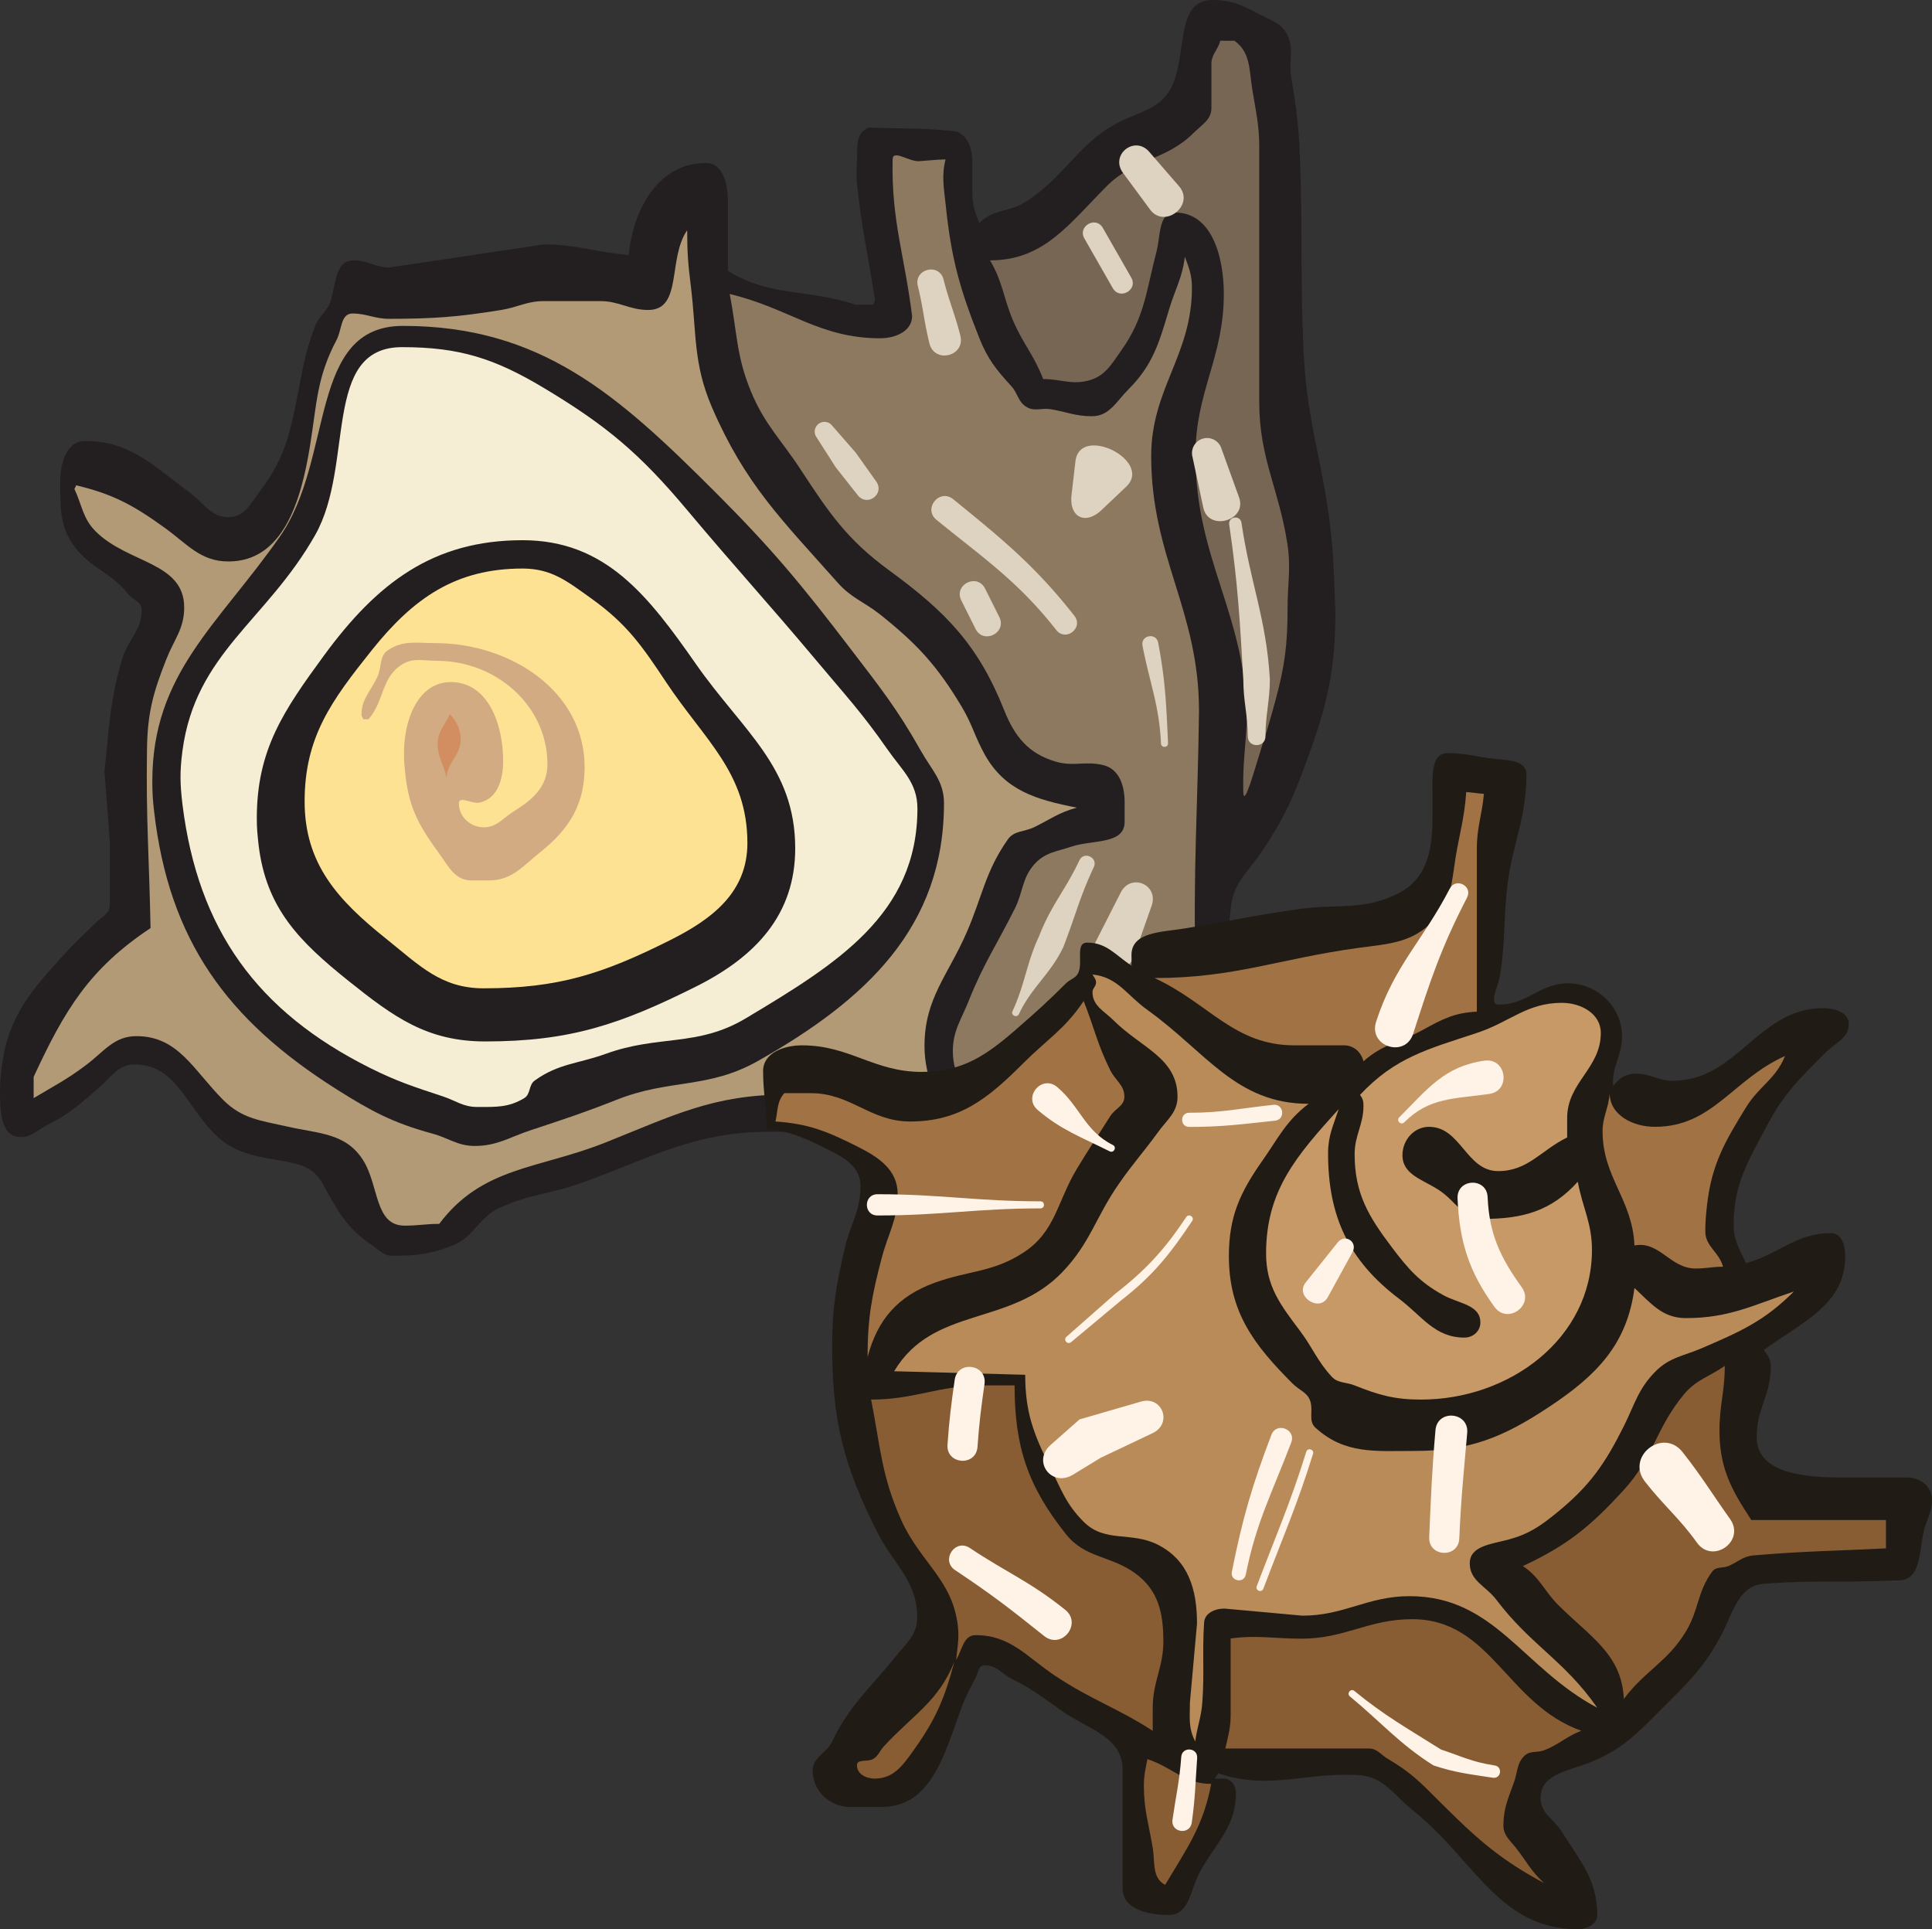 <svg xmlns="http://www.w3.org/2000/svg" width="272.715" height="272.301"><rect width="100%" height="100%" fill="#333333" stroke="none"/><path fill="#231f20" d="M171.125 0c2.688 0 4.281.75 6.625 2 1.688.875 3.188 1.281 4 3 .938 2 .156 3.531.5 5.75.75 4.531 1.094 7.156 1.25 11.75.406 10.531.031 16.5.5 27 .469 10.594 3.031 16.406 4 27 .344 3.781.313 5.937.5 9.75 0 8.344-1.125 13.156-4 21-1.875 5.188-3.188 8.156-6.25 12.75-1.969 2.969-4.094 4.469-4.5 8-.313 2.781-.5 4.438-.5 7.25 0 1.313 1.5 1.469 2.5 2.25 4.375 3.5 7.469 4.75 12.5 7.25 2.375 1.188 5 1.969 5 4.625 0 3.5-1.594 5.406-3.75 8.125-1.5 1.875-2.813 3.5-5.25 3.5-2.969 0-4.063-2.313-6.5-4-4.75-3.313-7.813-6-13.625-6-9.313 0-13.438 7.25-22.75 7.25-1.25 0-1.906-.594-3.125-.75 6.031 6.031 12 9.813 12 18.375 0 1.688-.688 3.625-2.375 3.625-2.563 0-3.688-1.688-5.875-3-3.75-2.25-6.281-3.344-9-6.75-4.313-5.406-7.813-10-14.75-10h-9.5c-10.812 0-16.594 3.594-26.75 7.25-4.406 1.563-7.25 1.531-11.5 3.5-2.937 1.344-3.5 4-6.5 5.25-3.125 1.281-5.219 1.5-8.625 1.5-1.25 0-1.844-.813-2.875-1.5-3.625-2.406-4.875-4.938-7-8.75-1.594-2.875-4.5-2.875-7.75-3.5-3.281-.625-5.469-1.344-7.75-3.75-3.875-4.063-5.344-9.5-11-9.5-2.312 0-3.281 1.75-5 3.25-2.625 2.281-4.125 3.688-7.25 5.25-1.469.719-2.219 1.75-3.875 1.75C.094 160.5 0 156.781 0 154c0-1.375.094-2.156.25-3.5.938-7.094 4.156-10.719 9-16 1.563-1.719 2.594-2.594 4.25-4.25.875-.875 2-1.25 2-2.5v-9l-.75-9.875c.688-6.25.719-9.875 2.5-15.875.813-2.75 2.75-4 2.75-6.875 0-1.219-1.25-1.438-2-2.375-2.219-2.781-4.656-3.313-7-6-2.562-2.938-2.5-5.813-2.5-9.75 0-2.625.875-5.75 3.5-5.75 6.406 0 9.594 3.469 14.75 7.25 2.031 1.469 2.969 3.5 5.5 3.5 2.281 0 3.125-1.938 4.5-3.75 3.688-4.844 4.344-8.75 5.5-14.75.656-3.375 1-5.313 2.25-8.5.625-1.563 1.813-2.125 2.25-3.75.656-2.375.656-5.5 3.125-5.5 2.031 0 3.094 1 5.125 1l21.75-3.25c4.719 0 7.281 1.094 12 1.5.625-6.594 4.281-13 10.875-13 2.469 0 3.125 3.031 3.125 5.5v9.75c6.25 3.75 11.125 2.469 18 4.75h2.5c.125-.281.219-.438.25-.75-.969-6.219-1.813-9.75-2.5-16-.219-2.031 0-3.188 0-5.25 0-1.344.375-2.5 1.625-3 4.625.187 7.281.031 11.875.5 1.938.187 2.75 2.281 2.75 4.25v4.5c0 1.687.375 2.687 1 4.25 1.875-2.031 4.156-1.5 6.5-3 6.063-3.875 7.656-8.906 14.25-11.75 2.844-1.219 5.25-1.906 6.5-4.75 2.063-4.688.469-12 5.625-12"/><path fill="#786655" d="M172.25 5.75h2c2.25 1.625 2.063 3.969 2.5 6.75.5 3.156 1 5.031 1 8.25v36c0 7.937 2.75 12.156 3.969 20 .531 3.437.031 5.5.031 9 0 5.219-.375 8.219-1.75 13.25-.719 2.656-1.156 4.156-2 6.75-.781 2.406-2.438 8.531-2.5 6-.094-3.906.312-6.094.5-10 0-14.906-7.25-22.594-7.25-37.5 0-9 4-13.75 4-22.75 0-5.219-1.656-11.5-6.875-11.5-2.375 0-2.031 3.219-2.625 5.5-1.469 5.594-1.656 9.312-5 14-1.406 2-2.344 3.687-4.75 4.25-2.375.562-3.813-.25-6.25-.25-1.281-3.344-2.844-4.969-4.25-8.25-1.375-3.219-1.438-5.438-3.25-8.5 7.625 0 11.125-5.125 16.5-10.5 3.937-3.938 8.312-3.563 12.25-7.5 1.156-1.156 2.5-1.844 2.5-3.5V9c0-1.344.937-1.969 1.25-3.25"/><path fill="#8d795f" d="M133.469 22.5c-.594 2.437-.219 4 .031 6.5.781 7.5 1.969 11.75 4.75 18.75 1.156 2.906 2.375 4.437 4.5 6.75.969 1.062.969 2.312 2.25 3 1.094.594 2 .062 3.25.25 2.281.375 3.562 1 5.875 1 2.469 0 3.406-2.031 5.125-3.75 3.469-3.469 4.344-6.531 5.75-11.25.875-2.938 1.875-4.469 2.25-7.5.625 1.625 1 2.625 1 4.375 0 9.531-5.75 14.219-5.75 23.75 0 14.281 6.75 21.719 6.75 36-.188 14.188-.844 22.188-.5 36.375.031 2.063 2.187 2.438 3.5 4 2.937 3.438 5.156 5.063 9 7.5 1.844 1.156 4.75.813 4.75 3 0 1.344-.906 2-1.75 3-6.938-5.531-11.625-10-20.5-10-5.719 0-8.906 1.969-14 4.5-4.781 2.375-12 1.281-12 6.625 0 .75.312 1.156.5 1.875-1.719-3.313-3.75-5.125-3.75-8.875 0-2.906 1.187-4.438 2.25-7.125 2.094-5.25 3.969-7.938 6.5-13 1.187-2.375 1-4.281 2.75-6.25 1.5-1.688 3.094-1.781 5.25-2.5 3.031-1 7.5-.281 7.5-3.5v-2.75c0-2.344-.75-4.688-3-5.25-2.531-.625-4.25.25-6.75-.5-3.813-1.125-5.781-3.531-7.25-7.25-3.688-9.25-8.219-13.875-16.25-19.75-5.938-4.344-8.469-8.094-12.5-14.25-2.781-4.25-5.063-6.313-7-11-2.094-5.063-1.938-8.344-3-13.75 8.406 2 12.625 6.25 21.25 6.25 2.125 0 4.5-1 4.5-3.125C127.687 36 125.812 31.187 126 22.5c.031-1.469 2.281.344 3.75.25 1.437-.094 2.281-.219 3.719-.25"/><path fill="#b29a77" d="M97 32.5c0 3.031.125 4.75.5 7.75.844 6.75.313 11 3 17.25 4.719 10.906 9.844 15.844 17.75 24.75 1.938 2.187 3.719 2.687 6 4.5 5.25 4.187 8.031 7.219 11.5 13 1.5 2.5 1.844 4.219 3.25 6.75 2.844 5.094 7.281 6.375 13 7.5-2.469.656-3.719 1.625-6 2.75-1.406.688-2.875.469-3.75 1.75-3.156 4.5-3.563 7.938-5.75 13-2.656 6.156-6 9.406-6 16.125 0 9.688 8.156 12.875 11.75 21.875-7.875-7.344-12.469-15-23.25-15h-8c-10.281 0-15.937 2.938-25.5 6.75-9.469 3.781-17.406 3.375-23.5 11.5-1.906 0-2.969.25-4.875.25-4.281 0-3.594-5.656-5.875-9.25-2.469-3.875-6.281-3.719-10.75-4.75-3.719-.844-6.312-1.063-9-3.75-4.187-4.188-6.312-9-12.25-9-3.125 0-4.531 2.125-7 4-2.75 2.094-4.531 2.969-7.5 4.75v-3c4.375-9.438 7.844-15.25 16.5-21-.187-9.844-.656-15.406-.5-25.25.063-5.094.875-8.031 2.75-12.75 1.094-2.781 2.5-4.25 2.5-7.25 0-6.438-7.937-6.188-12.5-10.75-1.812-1.813-1.906-3.656-3-6 .125-.188.188-.313.25-.5 5.25 1.25 8.125 2.844 12.5 6 3.219 2.312 5.031 4.75 9 4.75 7.75 0 10.25-8.594 11.5-16.25.969-5.969.938-9.688 3.75-15 .781-1.469.563-3.75 2.25-3.75 2 0 3.125.75 5.125.75 6.219 0 9.75-.25 15.875-1.25 2.344-.375 3.625-1.25 6-1.25h8c2.656 0 4.094 1.25 6.75 1.25 4.875 0 2.719-7.25 5.5-11.25"/><path fill="#231f20" d="M56.875 46c19.5 0 30.344 9.719 44.125 23.5 8 8 12.125 13 19 22 4.156 5.437 6.625 8.5 10 14.5 1.531 2.719 3.25 4.25 3.25 7.375 0 17.5-11 27.75-26.25 36.375-7.062 4-12.5 2.5-20 5.5-4.594 1.813-7.281 2.688-12 4.25-3.062 1-4.781 2.25-8 2.25-2.437 0-3.656-1.125-6-1.75-5.594-1.531-8.594-3.156-13.5-6.25-15.469-9.781-23.656-21.031-25.75-39.25-.187-1.625-.25-2.594-.25-4.25 0-15.188 9.281-22.031 18-34.5C47.219 64.719 43.438 46 56.875 46"/><path fill="#f6eed4" d="M56.75 49c8.094 0 13.063 1.594 20 5.75C85.625 60.062 90.344 64.062 97 72c7 8.344 11.25 12.906 18.25 21.25 4 4.781 6.438 7.375 10 12.5 2.094 3 4.25 4.719 4.25 8.375 0 14.938-11.406 21.938-24.25 29.625-6.812 4.063-12.281 2.281-19.75 5-3.906 1.406-6.625 1.344-10 3.75-.906.625-.562 1.938-1.5 2.5-2.219 1.344-4 1.25-6.625 1.25-2 0-3-.875-4.875-1.5-4.062-1.344-6.437-2.094-10.25-4-15.937-7.969-24.312-19.531-26.5-37.25-.344-2.906-.375-4.594 0-7.5 1.844-13.844 11.844-18.313 18.75-30.5 5.594-9.906.875-26.5 12.25-26.5"/><path fill="#231f20" d="M73.75 76.25c11.75 0 17.75 7.844 24.5 17.5 6.594 9.438 14 14.5 14 26 0 9.375-5.625 15.313-14 19.5C87.563 144.594 80.469 147 68.5 147c-8.187 0-12.875-3.406-19.25-8.5-7.031-5.625-11.687-10.313-12.75-19.25-.156-1.438-.25-2.281-.25-3.75 0-9.688 3.781-15.188 9.5-23 7.469-10.188 15.375-16.25 28-16.25"/><path fill="#fee294" d="M73.75 80.25c4.156 0 6.375 1.844 9.75 4.25 5 3.594 7.094 6.625 10.5 11.75 5.5 8.281 11.5 12.813 11.5 22.75 0 6.875-4.844 10.688-11 13.75-9.437 4.719-15.687 6.75-26.25 6.75-6 0-9.062-3.25-13.75-7-6.844-5.469-11.5-10.594-11.5-19.375 0-9.125 3.813-14.25 9.5-21.375 5.875-7.344 11.844-11.5 21.25-11.5"/><path fill="#d3ab82" d="M61.398 90.773c10.688 0 21.125 6.813 21.125 17.5 0 5.25-2.156 8.75-6.25 12-2.5 2-4.03 4-7.25 4h-2.5c-2.28 0-3.187-1.937-4.5-3.75-2.687-3.687-4.187-6.187-4.75-10.75-.156-1.343-.25-2.125-.25-3.5 0-4.656 1.97-10 6.625-10 5.22 0 7.375 5.907 7.375 11.125 0 2.594-.75 5.25-3.25 5.875-1.093.282-3-1.03-3 .125 0 1.875 1.625 3.375 3.5 3.375s2.688-1.28 4.25-2.25c2.657-1.656 4.75-3.468 4.75-6.625 0-8.343-7.28-14.625-15.625-14.625-1.906 0-3.28-.468-4.875.5-3 1.875-2.468 5.094-4.75 7.75h-.75c-.03-.218-.25-.375-.25-.625 0-2.28 1.313-3.312 2.25-5.375.657-1.406.22-2.906 1.5-3.75 2.125-1.437 4.032-1 6.625-1"/><path fill="#d28e60" d="M63.523 100.773c.938 1.188 1.5 2.094 1.5 3.625 0 2.22-1.843 3.157-2 5.375-.343-1.843-1.25-2.843-1.25-4.75 0-1.78 1.032-2.656 1.75-4.25"/><path fill="#ded2c0" d="M133.195 39.469c.754 3 1.614 4.906 2.364 7.906.73 2.914-3.637 4.004-4.364 1.094-.754-3.004-.886-5.09-1.636-8.09-.606-2.426 3.03-3.336 3.636-.91m25.762 29.241-3.457 3.274c-2.297 2.18-4.61 1.024-4.246-2.125l.547-4.726c.61-5.297 11.027-.09 7.156 3.578m4.523 21.999c1.012 5.294 1.145 8.645 1.395 14.188.031.668-.965.715-.996.047-.25-5.465-1.613-8.593-2.606-13.812-.28-1.473 1.93-1.895 2.207-.422m-46.003-30.613 3.3 3.773 2.899 4.078c1.258 1.762-1.254 3.649-2.598 1.95l-3.101-3.926-2.7-4.227a1.374 1.374 0 0 1 2.2-1.648m45.082 67.762-2.54 7.195c-1.277 3.613-7.023 1.152-5.285-2.266l3.461-6.8c1.434-2.825 5.418-1.118 4.364 1.87m7.293-56.214-1.52-7.137a2.127 2.127 0 0 1 4.09-1.168l2.48 6.863c1.188 3.29-4.32 4.863-5.05 1.442m-7.524-42.083-3.805-5.156c-1.882-2.547 1.637-5.36 3.707-2.969l4.196 4.844c2.293 2.649-2.02 6.098-4.098 3.281m-23.273 53.524 2 4c1.117 2.234-2.239 3.91-3.356 1.676l-2-4c-1.117-2.239 2.238-3.914 3.356-1.676m15.34 39.316c-1.985 4.215-2.56 6.793-4.293 11.258-1.77 3.79-4.504 5.684-6.27 9.473-.285.605-1.191.183-.906-.422 1.754-3.766 1.969-6.758 3.726-10.524 1.774-4.554 3.684-6.445 5.707-10.742.641-1.36 2.676-.402 2.036.957m-5.297-33.476c-5.41-6.887-10.262-10.137-16.907-15.551-1.937-1.578.434-4.484 2.371-2.906 6.86 5.59 11.504 9.336 17.094 16.449 1.336 1.703-1.219 3.71-2.558 2.008m6.582-56.746 4 7c.992 1.734-1.614 3.222-2.606 1.488l-4-7c-.992-1.738 1.613-3.227 2.606-1.488"/><path fill="#ded2c0" d="M175.242 73.797c1.262 8.566 3.504 13.504 4.008 22.07 0 3.008-.621 5.047-.621 8.055 0 1.668-2.5 1.668-2.5 0 0-3.008-.625-4.934-.625-7.945-.496-8.45-.75-13.477-1.992-21.926-.172-1.156 1.562-1.41 1.73-.254"/><path fill="#211b16" d="M204.34 106.3c2.406 0 3.75.438 6.125.75 2.094.282 5 .126 5 2.25 0 6.438-2.063 9.845-2.75 16.25-.5 4.75-.219 7.532-1 12.25-.25 1.532-1.688 4-.125 4 3.969 0 5.781-3 9.75-3 4.156 0 7.625 3.345 7.625 7.5 0 2.782-1.5 4.22-1.25 7 .844-1.155 1.812-1.75 3.25-1.75 2.031 0 3.094 1 5.125 1 9.187 0 12.062-10.25 21.25-10.25 1.656 0 3.625.595 3.625 2.25 0 2-1.844 2.595-3.25 4-3.625 3.626-5.875 5.75-8.25 10.25-2.719 5.126-4.75 8.313-4.75 14.126 0 2.187.844 3.406 1.75 5.375 4.781-1.344 7.031-4.25 12-4.25 1.5 0 2 1.75 2 3.25 0 6.844-5.969 9.219-11.5 13.25.625.781 1 1.375 1 2.375 0 3.937-2 5.937-2 9.875 0 5.375 7.125 5.75 12.5 5.75h8.75c1.844 0 3.5 1.281 3.5 3.125 0 1.969-.906 2.969-1.25 4.875-.531 2.75-.469 6.375-3.25 6.5-7.469.375-11.781-.063-19.25.5-3.406.25-4.219 3.687-5.75 6.75-2.438 4.875-4.906 7.156-8.75 11-3.281 3.281-5.219 5.406-9.5 7.25-3.25 1.406-7.5 1.687-7.5 5.25 0 2.187 1.844 2.906 3 4.75 2.625 4.187 5 6.781 5 11.75 0 1.312-1.438 2-2.75 2-11.156 0-14.563-9.813-23.25-16.75-2.781-2.219-4.156-4.813-7.75-5-7.688-.406-12.438 2.187-19.75-.25l-.5.75c.5.031.75 0 1.25 0 1.031 0 1.75.969 1.75 2 0 4.719-2.688 6.906-5 11-1.469 2.594-1.5 6.25-4.5 6.25-2.938 0-6.5-.813-6.5-3.75V249.8c0-4.625-4.719-5.625-8.5-8.25-2.656-1.844-4.094-3.063-7-4.5-1.563-.781-2.25-2-4-2-.844 0-.875 1-1.25 1.75-.813 1.625-1.375 2.531-2 4.25-2.406 6.562-4.25 14-11.25 14h-4.5c-2.844 0-5.25-2.281-5.25-5.125 0-1.938 1.937-2.406 2.75-4.125 2.469-5.156 5.219-7.313 8.75-11.75 1.594-2 3.25-3.188 3.25-5.75 0-5.281-3.406-7.531-5.75-12.25-4.656-9.313-6.25-15.594-6.25-26 0-5.406.531-8.5 1.75-13.75.781-3.469 2.25-5.313 2.25-8.875 0-2.656-2.125-3.938-4.5-5.125-3.188-1.594-5.188-2.531-8.75-3 0-3.156-.5-4.969-.5-8.125 0-2.563 2.937-3.625 5.5-3.625 6.75 0 10.125 3.75 16.875 3.75 5.844 0 9.25-2.406 13.625-6.25 2.687-2.344 4.219-3.719 6.75-6.25.594-.594 1.406-.719 1.75-1.5.687-1.531-.469-4.25 1.25-4.25 2.75 0 3.969 1.75 6.25 3.25.031-.594 0-.906 0-1.5 0-3.281 4.281-3.219 7.5-3.75 6.344-1.031 9.875-1.875 16.25-2.75 5.469-.75 9.094.281 14-2.25 4.125-2.125 4.75-6.344 4.75-11v-2.75c0-2.469-.344-6 2.125-6"/><path fill="#a07244" d="M206.965 111.8c.969.063 1.531.188 2.5.25-.281 3.063-1 4.688-1 7.75v23c-3.063.126-4.844 1.032-7.5 2.5-3.25 1.813-5.688 2-8.5 4.5-.344-1.312-1.375-2.25-2.75-2.25h-7c-8.531 0-12-5.905-19.75-9.5 11.312 0 17.531-2.718 28.75-4.25 4.437-.593 7.75-.718 10.75-4 2.406-2.624 2.437-5.218 3-8.75.594-3.593 1.25-5.593 1.5-9.25"/><path fill="#b98b59" d="M184.715 155.8c-3.156 2.407-4.219 4.75-6.5 8-3.188 4.532-4.75 7.938-4.75 13.5 0 7.845 3.469 12.47 9 18 .969.97 2.094 1.22 2.5 2.5.437 1.407-.344 2.782.75 3.75 4.156 3.75 8.406 3.25 14 3.25 7.812 0 12.5-1.937 19-6.25 6.687-4.437 10.969-8.812 12-16.75 2.375 2.22 3.969 4.25 7.25 4.25 6.125 0 9.437-1.812 15.25-3.75-4.188 4.188-7.563 5.657-13 8-2.563 1.095-4.531 1.282-6.5 3.25-2.469 2.47-2.938 4.626-4.5 7.75-2.688 5.376-4.844 8.47-9.5 12.25-2.313 1.876-3.875 2.97-6.75 3.75-2.406.657-5.5.876-5.5 3.376 0 2.469 2.281 3.187 3.75 5.125 4.906 6.469 9.594 8.562 14.25 15.25-10.594-5.625-14.469-15.75-26.5-15.75-5.969 0-9.156 2.75-15.125 2.75l-11-1c-1.375 0-2.813.656-2.875 2-.281 4.344.062 6.906-.25 11.25-.156 2.125-.719 3.375-1 5.5-1-1.906-.75-3.344-.75-5.5l1-11.125c0-4.844-1.219-8.938-5.5-11.125-3.781-1.938-7.469-.219-10.5-3.25-2.5-2.5-3.188-4.594-4.75-7.75-2.344-4.688-3.5-7.75-3.5-13l-18.5-.5c5.531-9.25 16.312-6.25 23.75-14 3.969-4.156 4.687-7.75 8-12.5 2-2.875 3.437-4.406 5.5-7.25 1.281-1.781 2.75-2.781 2.75-5 0-5.469-5.156-6.906-9-10.75-1.344-1.344-3-2.063-3-4 0-.563.5-.813.5-1.375 0-.469-.281-.719-.5-1.125 3.594.375 4.844 2.937 7.75 5 8.312 5.969 12.5 13.25 22.75 13.25"/><path fill="#a07244" d="M152.965 141.3c1.5 3.75 1.937 6.126 3.75 9.75.719 1.47 2 2.095 2 3.75 0 1.313-1.313 1.657-2 2.75-1.844 2.938-2.969 4.532-4.75 7.5-2.781 4.657-2.969 8.782-7.5 11.75-4.313 2.813-7.656 2.5-12.5 4.25-5.188 1.876-8.094 5.157-9.5 10.5 0-5.5.594-8.687 2-14 .906-3.468 2.25-5.405 2.25-9 0-3.437-2.688-5.218-5.75-6.75-4.188-2.093-6.813-3.187-11.5-3.5.344-1.562.187-2.812 1.25-4h3.75c5.656 0 8.344 4 14 4 7.031 0 11.031-3.28 16-8.25 3.344-3.343 5.875-4.812 8.5-8.75"/><path fill="#c69966" d="M220.465 141.55c2.719 0 5.5 1.532 5.5 4.25 0 5.032-4.75 6.97-4.75 12v2.75c-3.781 1.876-5.531 4.75-9.75 4.75-4.5 0-5.25-6.25-9.75-6.25-2.125 0-3.75 1.876-3.75 4 0 2.813 2.937 3.438 5.25 5 2.344 1.563 3.281 4 6.125 4 5.594 0 9.625-1.093 13.375-5.25.687 3.72 2 5.813 2 9.626 0 12.5-11.625 21.125-24.125 21.125-3.719 0-5.938-.625-9.375-2-1.25-.5-2.375-.281-3.25-1.25-2.063-2.25-2.656-4.063-4.5-6.5-2.75-3.656-4.75-6.25-4.75-10.875 0-8.875 4.281-13.781 10.25-20.375-.781 2.375-1.5 3.75-1.5 6.25 0 8.875 2.937 15.156 10 20.5 3.312 2.5 5.062 5.5 9.25 5.5 1.219 0 2.25-.906 2.25-2.125 0-2.531-3.063-2.656-5.25-3.875-3.344-1.844-4.938-3.688-7.25-6.75-3.313-4.375-5.25-7.625-5.25-13.125 0-2.719 1.25-4.156 1.25-6.875 0-.625-.125-1.063-.5-1.5 4.969-5.313 9.594-6.469 16.5-8.75 4.719-1.563 7.031-4.25 12-4.25"/><path fill="#a07244" d="M251.965 149.05c-1.313 3.282-3.656 4.25-5.5 7.25-3 4.876-4.844 8.032-5.5 13.75-.156 1.438-.25 2.282-.25 3.75 0 2.157 1.969 2.938 2.5 5-1.5 0-2.375.25-3.875.25-3.594 0-5.094-3.937-8.625-3.25-.281-6.53-4.5-9.593-4.5-16.124 0-2.125.875-3.25 1-5.375 0 3.094 3.281 4.75 6.375 4.75 8.156 0 10.906-6.625 18.375-10"/><path fill="#895d33" d="M243.465 192.8c0 3.563-.75 5.563-.75 9.126 0 5.219 1.625 8.281 4.5 12.625h19v4c-7.313.375-11.469.375-18.75 1-1.438.125-2.156.937-3.5 1.5-.813.344-1.719.031-2.25.75-2.156 2.875-1.875 5.406-3.75 8.5-2.594 4.281-5.75 5.5-8.75 9.5-.281-6.313-4.781-8.781-9.25-13.25-2.031-2.031-2.625-3.938-5-5.5 6.312-2.938 9.562-5.625 14.25-10.75 4.187-4.563 4.531-8.75 8.5-13.5 1.719-2.063 3.531-2.469 5.75-4m-104.75 2.749h4.5c0 8.657 1.875 14.25 7.25 21 2.719 3.407 6.219 2.97 9.75 5.5 3.281 2.376 4 5.563 4 9.626 0 3.687-1.5 5.687-1.5 9.375v3.25c-5.156-3.313-8.625-4.344-13.75-7.75-4.094-2.719-6.313-5.75-11.25-5.75-1.719 0-1.875 2.031-2.75 3.5.187-1.813.437-2.938.25-4.75-.75-6.594-5.281-8.969-8-15-2.781-6.188-2.938-10.313-4.25-17 6.187 0 9.562-2 15.75-2m60.625 32.999c11.156 0 13.312 12 23.875 15.75-2.156.813-3.125 1.938-5.25 2.75-1 .376-1.969.032-2.75.75-1.125 1.063-.969 2.282-1.5 3.75-.813 2.282-1.5 3.688-1.5 6.126 0 1.375.906 2.062 1.75 3.125 1.531 1.937 2.156 3.344 4 5-7.031-3.75-10.375-7.125-16-12.75-2.094-2.094-3.469-3.25-6-4.75-1.031-.594-1.531-1.5-2.75-1.5h-20.25c.406-1.813.75-2.875.75-4.75V231.27c3.844-.5 6.094.03 10 .03 6.187 0 9.437-2.75 15.625-2.75m-64.625 6c-1.375 5.188-2.625 8.126-5.75 12.5-1.531 2.157-2.844 4-5.5 4-1.219 0-2.5-.655-2.5-1.874 0-.938 1.437-.438 2.25-.875.75-.406.937-1.125 1.5-1.75 4.094-4.469 7.75-6.344 10-12m27.25 13.749c3.594 1.188 5.219 3.5 9 3.5-1.125 5.97-3.375 9-6.5 14.25-1.875-1-1.406-3.124-1.75-5.25-.563-3.374-1.25-5.312-1.25-8.75 0-1.468.219-2.312.5-3.75"/><path fill="#fff2e6" d="m150.54 188.684 6.929-6.102c4.445-3.457 7.015-6.352 9.98-10.797.371-.55 1.203 0 .832.555-3.035 4.558-5.465 7.664-10.02 11.207l-7.07 5.898c-.511.426-1.152-.32-.652-.761m17.328-31.618c4.707 0 7.172-.625 11.88-1.12 1.491-.157 1.73 2.081.237 2.238-4.793.503-7.328.882-12.117.882-1.336 0-1.336-2 0-2m9.531 66.821c2.747-7.239 4.743-11.73 6.989-18.969.199-.637 1.152-.344.957.293-2.254 7.262-4.258 11.77-7.012 19.031-.234.625-1.172.27-.934-.355m-3.515-2.02c1.515-7.574 2.8-12.012 5.578-19.336.71-1.867 3.516-.804 2.809 1.067-2.727 7.18-4.938 11.234-6.422 18.664-.262 1.308-2.223.914-1.965-.395m27.859-4.894c.25-5.786.38-9.317.883-15.102.258-2.992 4.742-2.601 4.48.387-.496 5.715-.87 9.187-1.117 14.898-.12 2.832-4.367 2.645-4.246-.183m9.199-32.52c-3.535-4.887-4.925-9.047-5.199-15.297-.12-2.832 4.125-3.015 4.246-.183.227 5.254 1.836 8.59 4.801 12.699 1.856 2.57-1.996 5.351-3.848 2.781m-.738-30.039c-4.945.707-8.453.473-11.984 4.004-.473.473-1.18-.234-.707-.707 4.035-4.035 6.37-7.191 12.015-7.996 3.137-.45 3.809 4.254.676 4.7m-19.297 22.343-3.48 6.347c-1.203 2.192-4.68-.128-3.121-2.082l4.52-5.652c1.042-1.3 2.882-.074 2.081 1.387m46.614 28.222c2.785 3.543 4.152 5.868 6.683 9.415 2.23 3.117-2.45 6.46-4.676 3.34-2.476-3.462-4.597-5.122-7.316-8.587-2.781-3.539 2.527-7.707 5.309-4.168m-26.79 45.95c-3.32-.512-5.328-.723-8.394-1.743-4.797-3.03-7.5-6.203-11.79-9.738-.51-.422.122-1.195.638-.77 4.218 3.473 7.496 5.286 12.214 8.262 2.938.98 4.418 1.77 7.602 2.258 1.152.176.887 1.906-.27 1.73m-45.226 5.942c.496-3.469.992-5.418 1.238-8.887.11-1.496 2.352-1.336 2.246.16-.254 3.536-.258 5.583-.761 9.114-.258 1.816-2.98 1.426-2.723-.387m-18.121-25.953c-4.942-3.953-7.371-5.836-12.559-9.293-2.078-1.387 0-4.508 2.082-3.121 5.317 3.547 8.38 4.656 13.442 8.707 2.476 1.976-.493 5.687-2.965 3.707m-13.637-27.004c.254-3.559.508-5.594 1.016-9.148.402-2.809 4.61-2.207 4.207.601-.492 3.442-.739 5.406-.985 8.848-.199 2.828-4.441 2.523-4.238-.3m-9.879-35.349c9.008 0 13.988 1 23 1 .664 0 .664 1 0 1-9.012 0-13.992 1-23 1-2 0-2-3 0-3m25.371-15.125c3.23 2.735 3.875 6.188 7.852 8.176.594.297.148 1.192-.45.895-4.105-2.051-6.812-3.004-10.148-5.825-2.164-1.832.582-5.074 2.746-3.246m57.848-26.746c-3.684 7.125-5.149 11.598-7.606 19.215-1.125 3.488-6.359 1.8-5.23-1.691 2.55-7.914 6.563-11.383 10.395-18.785.84-1.63 3.285-.368 2.44 1.261M162.7 202.29l-7.348 3.487-3.91 2.387c-2.997 1.813-5.774-1.883-3.153-4.2l4.09-3.612 8.652-2.512c3.043-.883 4.528 3.09 1.668 4.45"/></svg>
